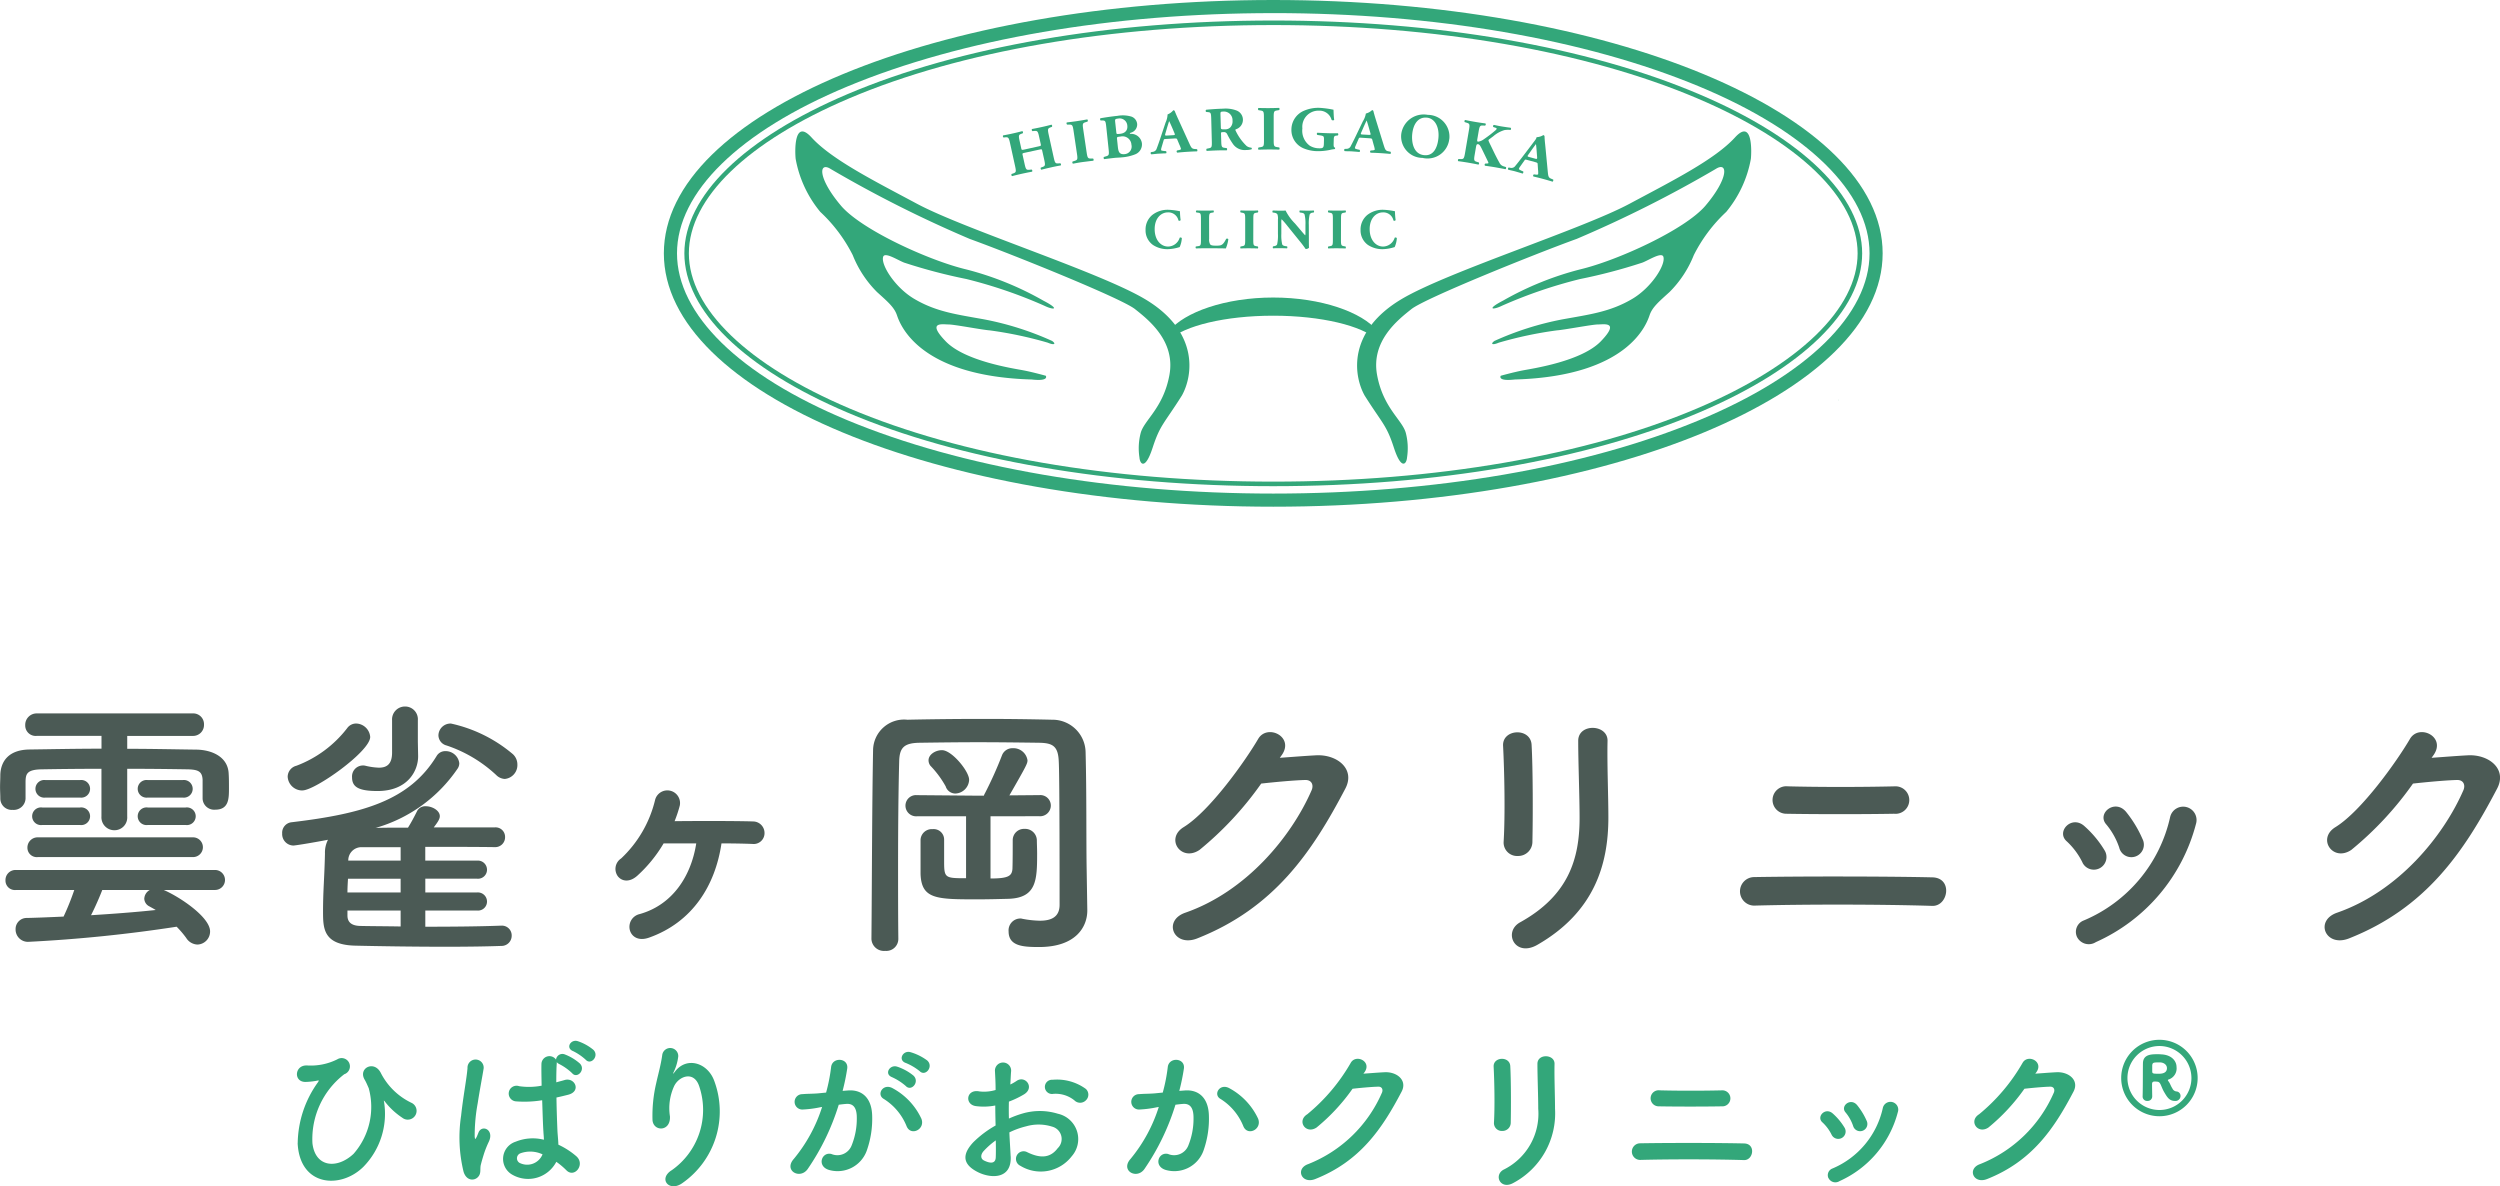 <svg xmlns="http://www.w3.org/2000/svg" xmlns:xlink="http://www.w3.org/1999/xlink" width="200" height="94.901" viewBox="0 0 200 94.901">
  <defs>
    <clipPath id="clip-path">
      <rect id="長方形_1538" data-name="長方形 1538" width="200" height="94.901" fill="none"/>
    </clipPath>
  </defs>
  <g id="グループ_11498" data-name="グループ 11498" transform="translate(-46 7)">
    <g id="グループ_11497" data-name="グループ 11497" transform="translate(46 -7)" clip-path="url(#clip-path)">
      <path id="パス_8880" data-name="パス 8880" d="M241.308,52.469c.014.028.023.032,0,.055-.014-.028-.023-.032,0-.055" transform="translate(-94.249 -20.494)" fill="#33a77a"/>
      <path id="パス_8881" data-name="パス 8881" d="M135.9,1.048c12.867,0,24.961,2.082,34.055,5.862,8.674,3.606,13.649,8.474,13.649,13.357s-4.975,9.75-13.649,13.356c-9.095,3.781-21.188,5.863-34.055,5.863S110.94,37.4,101.846,33.624C93.172,30.018,88.2,25.149,88.2,20.268s4.976-9.75,13.649-13.357c9.094-3.78,21.188-5.862,34.055-5.862M135.9,0C109.018,0,87.148,9.092,87.148,20.268s21.87,20.268,48.752,20.268,48.752-9.092,48.752-20.268S162.782,0,135.9,0" transform="translate(-34.04)" fill="#33a77a"/>
      <path id="パス_8882" data-name="パス 8882" d="M136.952,3.056c12.972,0,25.013,2.08,33.905,5.857C179.018,12.379,183.7,16.9,183.7,21.319s-4.681,8.939-12.842,12.406c-8.892,3.776-20.934,5.856-33.905,5.856s-25.012-2.08-33.905-5.856C94.885,30.258,90.2,25.737,90.2,21.319s4.681-8.94,12.842-12.406c8.893-3.777,20.934-5.857,33.905-5.857m0-.364c-13.019,0-25.111,2.09-34.048,5.886C94.6,12.1,89.84,16.748,89.84,21.319S94.6,30.534,102.9,34.06c8.937,3.8,21.029,5.886,34.048,5.886S162.063,37.856,171,34.06c8.3-3.526,13.064-8.17,13.064-12.741S179.3,12.1,171,8.578c-8.936-3.8-21.028-5.886-34.047-5.886" transform="translate(-35.091 -1.051)" fill="#33a77a"/>
      <path id="パス_8883" data-name="パス 8883" d="M132.987,42.572c.6-1.852.9-1.9,2.346-4.19.9-1.614,1.376-5.147-2.974-7.724-3.673-2.176-14.4-5.572-18.211-7.611-3.44-1.842-6.827-3.539-8.449-5.315-1.434-1.569-1.321,1.218-1.265,1.721a9.2,9.2,0,0,0,1.972,4.241A12.258,12.258,0,0,1,109,27.151a8.711,8.711,0,0,0,1.942,2.953c.875.792,1.375,1.217,1.591,1.843s1.6,4.89,10.788,5.154c1.434.163,1.123-.3,1.123-.3s-1.037-.289-1.792-.433-4.671-.72-6.217-2.324-.246-1.347.225-1.347,2.687.43,3.289.473a31.287,31.287,0,0,1,4.65.984c.536.23.691.1.346-.14a24.191,24.191,0,0,0-5.44-1.725c-2.213-.4-3.83-.6-5.588-1.641-1.54-.91-2.684-2.733-2.483-3.365.14-.439,1.34.381,1.758.493a43.245,43.245,0,0,0,4.892,1.285A37.827,37.827,0,0,1,124.33,31.2c.77.375,1.287.3-.075-.405a24.957,24.957,0,0,0-6.17-2.5c-2.953-.7-8.39-3.169-10.026-5.1-1.882-2.223-1.8-3.572-.8-2.922a97.136,97.136,0,0,0,11.109,5.585c3.362,1.217,12.123,4.744,13.218,5.615s3.246,2.559,2.748,5.272c-.491,2.675-2.065,3.627-2.31,4.683a4.851,4.851,0,0,0-.088,1.907c.043.559.469,1.025,1.048-.759" transform="translate(-40.781 -6.741)" fill="#33a77a"/>
      <path id="パス_8884" data-name="パス 8884" d="M181.1,42.572c-.6-1.852-.9-1.9-2.346-4.19-.9-1.614-1.376-5.147,2.974-7.724,3.673-2.176,14.4-5.572,18.211-7.611,3.44-1.842,6.827-3.539,8.449-5.315,1.434-1.569,1.321,1.218,1.265,1.721a9.2,9.2,0,0,1-1.972,4.241,12.258,12.258,0,0,0-2.593,3.457,8.711,8.711,0,0,1-1.942,2.953c-.875.792-1.375,1.217-1.591,1.843s-1.6,4.89-10.788,5.154c-1.434.163-1.123-.3-1.123-.3s1.037-.289,1.792-.433,4.671-.72,6.217-2.324.246-1.347-.225-1.347-2.687.43-3.289.473a31.287,31.287,0,0,0-4.65.984c-.536.23-.691.1-.346-.14a24.19,24.19,0,0,1,5.44-1.725c2.213-.4,3.83-.6,5.588-1.641,1.54-.91,2.684-2.733,2.483-3.365-.14-.439-1.34.381-1.758.493A43.242,43.242,0,0,1,196,29.062a37.827,37.827,0,0,0-6.245,2.133c-.77.375-1.287.3.075-.405a24.957,24.957,0,0,1,6.17-2.5c2.953-.7,8.39-3.169,10.026-5.1,1.882-2.223,1.8-3.572.8-2.922a97.136,97.136,0,0,1-11.109,5.585c-3.362,1.217-12.123,4.744-13.218,5.615s-3.246,2.559-2.748,5.272c.491,2.675,2.065,3.627,2.31,4.683a4.851,4.851,0,0,1,.088,1.907c-.043.559-.469,1.025-1.048-.759" transform="translate(-69.584 -6.741)" fill="#33a77a"/>
      <path id="パス_8885" data-name="パス 8885" d="M153.495,42.445c1.2-1.124,4.466-1.933,8.318-1.933s7.121.809,8.323,1.933V41.72c-1.2-1.479-4.468-2.662-8.323-2.662s-7.115,1.183-8.318,2.662Z" transform="translate(-59.955 -15.256)" fill="#33a77a"/>
      <path id="パス_8886" data-name="パス 8886" d="M133.424,18.607c-.219.048-.223.054-.193.191l.156.705c.1.455.143.492.389.469l.176-.018a.134.134,0,0,1,.038.171c-.306.058-.574.112-.814.165-.255.057-.521.121-.791.191a.134.134,0,0,1-.038-.171l.125-.043c.239-.083.255-.138.154-.594l-.4-1.821c-.1-.455-.138-.5-.39-.474l-.131.014a.132.132,0,0,1-.038-.169c.263-.048.542-.1.8-.161.241-.053.506-.118.739-.181a.134.134,0,0,1,.038.171l-.108.04c-.223.08-.244.137-.143.592l.126.568c.032.142.038.145.257.1l1.11-.246c.224-.05.223-.055.191-.2l-.126-.568c-.1-.455-.137-.489-.389-.469l-.148.013a.131.131,0,0,1-.038-.169c.295-.055.558-.108.814-.165s.506-.118.749-.183a.134.134,0,0,1,.038.171l-.1.038c-.238.089-.26.14-.159.6l.4,1.821c.1.455.141.483.395.467l.132-.009a.134.134,0,0,1,.038.171c-.269.049-.531.1-.776.157q-.4.089-.781.188a.133.133,0,0,1-.038-.171l.114-.041c.239-.083.254-.138.154-.594l-.157-.705c-.03-.137-.031-.142-.255-.093Z" transform="translate(-51.42 -6.391)" fill="#33a77a"/>
      <path id="パス_8887" data-name="パス 8887" d="M141.617,18.309c.069.466.107.5.361.5l.155,0a.134.134,0,0,1,.021.174c-.294.033-.559.068-.813.1s-.528.083-.819.137a.134.134,0,0,1-.026-.174l.147-.047c.243-.077.27-.116.2-.582l-.271-1.825c-.069-.466-.107-.5-.361-.5l-.155,0a.132.132,0,0,1-.026-.172c.293-.034.564-.068.823-.107s.523-.082.814-.137a.134.134,0,0,1,.026.174l-.147.048c-.243.076-.271.116-.2.582Z" transform="translate(-54.687 -6.125)" fill="#33a77a"/>
      <path id="パス_8888" data-name="パス 8888" d="M144.915,16.114c-.053-.5-.069-.552-.3-.558l-.149,0c-.052-.02-.079-.168,0-.182.41-.069.8-.131,1.347-.189a2.387,2.387,0,0,1,1.127.067.691.691,0,0,1,.442.593.677.677,0,0,1-.488.683c-.053.016-.105.041-.1.066s.03.027.08.032a.871.871,0,0,1,.886.743.85.85,0,0,1-.547.9,3.683,3.683,0,0,1-1.068.239c-.2.021-.4.023-.562.04-.266.029-.531.062-.84.1-.046-.026-.06-.155-.018-.175l.154-.046c.24-.071.268-.11.221-.558Zm.8.4c.014.129.021.139.3.109.467-.05.612-.342.58-.642a.615.615,0,0,0-.737-.577c-.255.027-.257.068-.233.287Zm.122,1.152c.041.389.121.627.545.583a.608.608,0,0,0,.541-.753.71.71,0,0,0-.871-.654c-.3.032-.3.037-.277.236Z" transform="translate(-56.409 -5.918)" fill="#33a77a"/>
      <path id="パス_8889" data-name="パス 8889" d="M152.263,16.773c-.13.009-.147.015-.173.112l-.175.594a.544.544,0,0,0-.026.182c0,.03.075.055.229.071l.165.015c.035.033.054.147,0,.176-.191,0-.388.015-.617.025-.186.012-.31.035-.561.052-.062-.026-.063-.132-.027-.174l.146-.024a.373.373,0,0,0,.316-.272c.079-.206.167-.453.291-.822l.416-1.252a1.68,1.68,0,0,0,.16-.648,1.1,1.1,0,0,0,.455-.331c.071,0,.1.018.132.092.054.142.131.323.29.669l.87,1.912c.135.293.191.4.394.421l.209.016c.035.023.054.142.007.176-.263.007-.558.021-.841.04s-.485.037-.735.063a.108.108,0,0,1-.023-.174l.173-.037c.124-.028.143-.064.141-.094a1.911,1.911,0,0,0-.126-.333l-.176-.42c-.032-.079-.077-.085-.268-.073Zm.6-.305c.126-.009.152-.025.1-.152l-.168-.4c-.091-.21-.207-.474-.263-.575-.036.118-.127.395-.194.63l-.112.384c-.04.138-.012.151.124.143Z" transform="translate(-59.001 -5.654)" fill="#33a77a"/>
      <path id="パス_8890" data-name="パス 8890" d="M158.722,15.121c-.015-.5-.027-.556-.257-.58l-.148-.016a.108.108,0,0,1,.006-.176c.409-.037.834-.07,1.352-.085a2.469,2.469,0,0,1,1.075.149.795.795,0,0,1-.054,1.5c-.054.027-.053.057-.024.111a4.085,4.085,0,0,0,.882,1.229.7.7,0,0,0,.37.13.091.091,0,0,1,.026.13,1.421,1.421,0,0,1-.43.058,1.14,1.14,0,0,1-1.074-.5,6.144,6.144,0,0,1-.449-.765.279.279,0,0,0-.294-.167c-.191.005-.2.016-.2.116l.018.617c.014.461.047.5.294.528l.148.021a.149.149,0,0,1,0,.176c-.289,0-.541,0-.8.009s-.513.02-.8.038a.134.134,0,0,1-.005-.176l.147-.029c.244-.048.276-.083.263-.545Zm.767.615c0,.176.022.19.344.181a.554.554,0,0,0,.411-.153.7.7,0,0,0,.18-.547.687.687,0,0,0-.737-.721c-.224.007-.234.022-.227.263Z" transform="translate(-61.822 -5.571)" fill="#33a77a"/>
      <path id="パス_8891" data-name="パス 8891" d="M166.4,16.759c0,.471.034.506.286.545l.153.024a.134.134,0,0,1,0,.176c-.295-.009-.563-.013-.82-.012s-.536.007-.831.018a.133.133,0,0,1,0-.176l.152-.026c.252-.041.284-.076.283-.548l-.005-1.845c0-.471-.034-.506-.286-.545l-.153-.024a.134.134,0,0,1,0-.176c.3.009.569.013.831.012s.531-.007.826-.018a.134.134,0,0,1,0,.176l-.153.026c-.252.041-.284.076-.283.547Z" transform="translate(-64.505 -5.533)" fill="#33a77a"/>
      <path id="パス_8892" data-name="パス 8892" d="M172.91,17c-.006.211,0,.311.107.334.021.021.013.106-.02.12a2.567,2.567,0,0,0-.385.065,4.551,4.551,0,0,1-.97.1,2.929,2.929,0,0,1-1.072-.2,1.584,1.584,0,0,1-1.039-1.542,1.64,1.64,0,0,1,1-1.489,2.873,2.873,0,0,1,1.286-.233,7.633,7.633,0,0,1,1.079.148c.013.151.009.5.057.809-.023.054-.172.056-.208,0a1.007,1.007,0,0,0-1.01-.733,1.291,1.291,0,0,0-1.327,1.421,1.486,1.486,0,0,0,.589,1.38,1.434,1.434,0,0,0,.743.21c.313.008.38-.046.388-.372l.008-.316c.005-.271-.026-.3-.288-.344l-.239-.036a.109.109,0,0,1,0-.177c.389.02.656.032.923.039s.531.009.716,0a.133.133,0,0,1,0,.176l-.126.017c-.165.021-.2.07-.205.341Z" transform="translate(-66.218 -5.526)" fill="#33a77a"/>
      <path id="パス_8893" data-name="パス 8893" d="M177.8,16.664c-.131-.008-.147,0-.186.089l-.247.568a.538.538,0,0,0-.049.178c0,.03.068.065.218.1l.162.035c.03.037.034.152-.022.174-.19-.022-.386-.034-.615-.052-.185-.012-.311,0-.562-.02-.058-.034-.046-.138-.005-.176l.148-.006a.372.372,0,0,0,.348-.23c.1-.194.223-.428.392-.78l.57-1.191a1.685,1.685,0,0,0,.241-.623,1.1,1.1,0,0,0,.493-.271c.071,0,.1.031.119.108.035.147.089.337.2.7l.621,2.008c.1.308.138.426.338.468l.205.043c.031.027.035.148-.016.175-.261-.026-.555-.049-.839-.066s-.486-.024-.737-.03a.108.108,0,0,1,0-.176l.176-.014c.127-.013.151-.046.153-.076a2.055,2.055,0,0,0-.083-.347l-.121-.44c-.022-.082-.065-.094-.256-.106Zm.638-.227c.126.008.153-.005.118-.138l-.117-.414c-.063-.22-.145-.5-.188-.6-.05.113-.176.376-.272.6l-.159.367c-.058.132-.031.149.105.157Z" transform="translate(-68.924 -5.647)" fill="#33a77a"/>
      <path id="パス_8894" data-name="パス 8894" d="M187.784,16.979a1.748,1.748,0,0,1-2.145,1.532,1.719,1.719,0,0,1-1.7-1.9,1.81,1.81,0,0,1,2.124-1.544,1.74,1.74,0,0,1,1.725,1.913m-1.793-1.688c-.668-.071-1.087.464-1.176,1.3-.065.609.066,1.611.951,1.7.712.076,1.056-.533,1.141-1.341.091-.853-.243-1.589-.917-1.661" transform="translate(-71.84 -5.879)" fill="#33a77a"/>
      <path id="パス_8895" data-name="パス 8895" d="M192.942,17.29c-.028.163,0,.188.066.2a1.012,1.012,0,0,0,.48-.213,10.112,10.112,0,0,0,.912-.7.309.309,0,0,0,.092-.117c0-.02-.012-.058-.081-.08l-.183-.062a.1.1,0,0,1,.051-.168c.274.057.472.1.666.129s.438.069.655.094c.061.03.047.145,0,.177a1.96,1.96,0,0,0-.479.01,2.4,2.4,0,0,0-.906.5l-.291.215c-.063.045-.086.082-.09.1s.018.09.141.339c.207.417.444.946.734,1.453a.537.537,0,0,0,.36.3l.168.054c.025.05.007.154-.046.171-.268-.056-.526-.1-.773-.147-.275-.046-.546-.088-.85-.129-.066-.032-.045-.155.019-.175l.14-.007c.063,0,.1-.014.1-.034a.184.184,0,0,0-.026-.106l-.238-.494-.218-.449c-.147-.305-.219-.439-.338-.459s-.141.047-.186.314l-.088.519c-.079.46-.054.51.183.581l.148.045a.134.134,0,0,1-.03.173c-.284-.059-.553-.109-.812-.154-.242-.041-.523-.084-.811-.122a.133.133,0,0,1,.03-.173l.154.005c.247.012.288-.027.366-.487l.313-1.839c.079-.46.054-.51-.184-.581l-.147-.046a.106.106,0,0,1,.029-.171q.4.083.806.152c.259.044.529.085.816.122a.123.123,0,0,1-.029.174l-.154-.006c-.247-.012-.287.027-.366.487Z" transform="translate(-74.757 -6.155)" fill="#33a77a"/>
      <path id="パス_8896" data-name="パス 8896" d="M199.478,19.718c-.127-.034-.144-.034-.2.049l-.358.506a.544.544,0,0,0-.084.165c-.008.028.052.076.194.141l.152.066c.023.043,0,.158-.057.168-.182-.06-.372-.111-.592-.176-.179-.049-.3-.067-.548-.132-.05-.045-.017-.145.03-.175l.146.025a.373.373,0,0,0,.387-.155c.142-.169.3-.374.542-.684l.8-1.052c.2-.272.339-.417.361-.562a1.1,1.1,0,0,0,.537-.166c.068.018.094.051.1.129,0,.152.02.348.059.728l.2,2.091c.033.319.05.444.238.526l.193.083c.025.033,0,.152-.051.168-.25-.077-.534-.159-.809-.233s-.471-.122-.716-.178a.107.107,0,0,1,.035-.172l.175.021c.127.013.157-.016.165-.044a1.966,1.966,0,0,0-.012-.357l-.03-.455c-.005-.085-.045-.105-.23-.155Zm.671-.094c.121.033.152.026.144-.112l-.032-.43c-.017-.228-.042-.515-.062-.63-.073.1-.249.334-.388.534l-.23.327c-.083.118-.06.14.071.176Z" transform="translate(-77.323 -6.928)" fill="#33a77a"/>
      <path id="パス_8897" data-name="パス 8897" d="M153.136,27.655a6.1,6.1,0,0,0,.055.711.125.125,0,0,1-.173.032.827.827,0,0,0-.856-.651c-.506,0-1.048.433-1.048,1.339s.524,1.394,1.071,1.394a.987.987,0,0,0,.929-.706.13.13,0,0,1,.173.032,2.042,2.042,0,0,1-.173.715,3.4,3.4,0,0,1-.925.168,2.081,2.081,0,0,1-1.225-.346,1.428,1.428,0,0,1-.579-1.193,1.5,1.5,0,0,1,.551-1.207,1.993,1.993,0,0,1,1.261-.405,5.567,5.567,0,0,1,.938.118" transform="translate(-58.74 -10.756)" fill="#33a77a"/>
      <path id="パス_8898" data-name="パス 8898" d="M158.038,29.9a.756.756,0,0,0,.077.433c.059.077.141.114.474.114.414,0,.542-.013.811-.542a.121.121,0,0,1,.173.027,2.808,2.808,0,0,1-.2.738c-.241-.009-.679-.013-1.052-.013h-.61c-.21,0-.438,0-.72.013a.124.124,0,0,1-.014-.159l.173-.023c.2-.027.233-.063.233-.488V28.3c0-.424-.028-.465-.233-.492l-.132-.018a.1.1,0,0,1,.009-.16c.237.009.464.014.684.014s.446,0,.674-.014a.132.132,0,0,1,0,.16l-.119.018c-.2.032-.232.068-.232.492Z" transform="translate(-61.307 -10.794)" fill="#33a77a"/>
      <path id="パス_8899" data-name="パス 8899" d="M163.857,29.988c0,.428.027.46.237.5l.127.023a.129.129,0,0,1,0,.159c-.246-.009-.469-.013-.683-.013s-.447,0-.693.013a.129.129,0,0,1,0-.159l.128-.023c.209-.037.237-.068.237-.5V28.312c0-.428-.028-.46-.237-.5l-.128-.023a.13.13,0,0,1,0-.16c.246.009.474.014.693.014s.441,0,.687-.014a.13.13,0,0,1,0,.16l-.127.023c-.21.036-.237.068-.237.5Z" transform="translate(-63.595 -10.793)" fill="#33a77a"/>
      <path id="パス_8900" data-name="パス 8900" d="M169.96,29.88c0,.3,0,.583.009.734a.362.362,0,0,1-.269.1s-.155-.233-.369-.5l-1.052-1.3a6.617,6.617,0,0,0-.5-.583.813.813,0,0,0-.023.291v.884a3.19,3.19,0,0,0,.068.833c.041.1.146.128.264.146l.127.018a.142.142,0,0,1,0,.159c-.246-.009-.428-.013-.61-.013s-.337,0-.51.013a.144.144,0,0,1,0-.159l.077-.014c.122-.023.214-.055.25-.151a3.25,3.25,0,0,0,.063-.833V28.354a1.04,1.04,0,0,0-.032-.387c-.037-.077-.1-.132-.26-.155l-.127-.018c-.032-.037-.027-.146.018-.16.215.009.442.014.629.014.155,0,.287,0,.383-.014a3.971,3.971,0,0,0,.752,1.038l.383.451c.2.237.332.4.437.5a.654.654,0,0,0,.018-.205v-.628a3.161,3.161,0,0,0-.069-.834c-.041-.1-.141-.128-.264-.146l-.122-.018a.143.143,0,0,1,0-.16c.246.009.423.014.61.014.169,0,.333,0,.51-.014a.145.145,0,0,1,0,.16l-.082.013a.279.279,0,0,0-.246.151,3.2,3.2,0,0,0-.068.834Z" transform="translate(-65.25 -10.794)" fill="#33a77a"/>
      <path id="パス_8901" data-name="パス 8901" d="M175.367,29.988c0,.428.027.46.237.5l.127.023a.129.129,0,0,1,0,.159c-.246-.009-.469-.013-.683-.013s-.447,0-.693.013a.129.129,0,0,1,0-.159l.128-.023c.209-.037.237-.068.237-.5V28.312c0-.428-.028-.46-.237-.5l-.128-.023a.13.13,0,0,1,0-.16c.246.009.473.014.693.014s.441,0,.687-.014a.13.13,0,0,1,0,.16l-.127.023c-.21.036-.237.068-.237.5Z" transform="translate(-68.09 -10.793)" fill="#33a77a"/>
      <path id="パス_8902" data-name="パス 8902" d="M181.36,27.655a6.1,6.1,0,0,0,.055.711.125.125,0,0,1-.173.032.827.827,0,0,0-.856-.651c-.506,0-1.048.433-1.048,1.339s.524,1.394,1.071,1.394a.987.987,0,0,0,.929-.706.13.13,0,0,1,.173.032,2.042,2.042,0,0,1-.173.715,3.4,3.4,0,0,1-.925.168,2.081,2.081,0,0,1-1.225-.346,1.428,1.428,0,0,1-.579-1.193,1.5,1.5,0,0,1,.552-1.207,1.993,1.993,0,0,1,1.261-.405,5.566,5.566,0,0,1,.938.118" transform="translate(-69.764 -10.756)" fill="#33a77a"/>
      <path id="パス_8903" data-name="パス 8903" d="M16.21,99.006c-.022-.7-.329-.856-1.185-.878-1.316-.022-3.049-.044-4.848-.044V101.9A1.02,1.02,0,0,1,9.147,103a1.032,1.032,0,0,1-1.031-1.1V98.084c-1.821,0-3.554.022-4.8.044-1.185.022-1.25.395-1.272.943v1.4a.948.948,0,0,1-1.031.9.913.913,0,0,1-.987-.921c0-.285-.022-.592-.022-.9,0-.329.022-.658.022-1.009.044-1.053.658-1.974,2.325-2,1.755-.023,3.751-.066,5.769-.066V95.452H2.939a.836.836,0,0,1-.921-.856.915.915,0,0,1,.921-.942H15.42a.862.862,0,0,1,.9.9.874.874,0,0,1-.9.9H10.178v1.031c1.931,0,3.839.044,5.55.066,1.185.022,2.523.548,2.567,1.952.022.307.022.724.022,1.119,0,.834,0,1.733-1.1,1.733a.926.926,0,0,1-1.009-.877v-1.47ZM13.1,107.78c1.36.592,3.707,2.194,3.707,3.313a1.045,1.045,0,0,1-1.009,1.052,1.105,1.105,0,0,1-.9-.527,7.548,7.548,0,0,0-.768-.9A115.961,115.961,0,0,1,2.3,111.926a.985.985,0,0,1-1.053-.987.885.885,0,0,1,.921-.921c.943-.022,1.931-.066,2.918-.11a20.461,20.461,0,0,0,.856-2.127H1.272a.755.755,0,0,1-.834-.768.806.806,0,0,1,.834-.834H17.2a.8.8,0,0,1,0,1.6ZM3.027,105.148a.751.751,0,0,1-.834-.746.818.818,0,0,1,.834-.834H15.442a.79.79,0,0,1,0,1.58Zm.351-2.567a.707.707,0,1,1,0-1.4H6.4a.707.707,0,1,1,0,1.4Zm.263-2.194a.707.707,0,1,1,0-1.4H6.4a.707.707,0,1,1,0,1.4Zm4.541,7.393c-.176.461-.548,1.338-.9,2.018,1.777-.11,3.531-.241,5.177-.417-.176-.11-.351-.2-.5-.285a.718.718,0,0,1-.417-.614.834.834,0,0,1,.439-.7Zm3.641-7.393a.707.707,0,1,1,0-1.4h2.786a.707.707,0,1,1,0,1.4Zm0,2.194a.707.707,0,1,1,0-1.4h3.028a.707.707,0,1,1,0,1.4Z" transform="translate(0 -36.581)" fill="#4b5a55"/>
      <path id="パス_8904" data-name="パス 8904" d="M48.494,109.073v1.294c2.172,0,4.41-.022,6.054-.087h.044a.782.782,0,0,1,.812.811.813.813,0,0,1-.834.812c-1.185.044-2.764.066-4.409.066-2.61,0-5.418-.044-7.282-.088-2.567-.066-2.567-1.4-2.567-2.764,0-1.645.11-2.611.154-4.606a2.257,2.257,0,0,1,.241-1.1c-1.623.307-2.654.461-2.764.461a.916.916,0,0,1-.9-.965.844.844,0,0,1,.768-.9c5.7-.681,9.41-1.733,11.582-5.287a.793.793,0,0,1,.7-.4,1.1,1.1,0,0,1,1.119.965.773.773,0,0,1-.154.461,11.878,11.878,0,0,1-6.537,4.716c.79-.022,1.689-.022,2.589-.022.219-.351.439-.745.745-1.36a.737.737,0,0,1,.68-.351c.527,0,1.119.351,1.119.79,0,.219-.132.438-.483.9h4.892a.76.76,0,0,1,.812.768.789.789,0,0,1-.834.812h-.022c-1.535-.022-3.553-.022-5.528-.022v1.1H52.64a.733.733,0,0,1,.79.723.722.722,0,0,1-.79.725H48.494v1.1H52.64a.733.733,0,0,1,.79.724.721.721,0,0,1-.79.723Zm-9.827-9.607a1.165,1.165,0,0,1-1.184-1.1.92.92,0,0,1,.7-.877,9.236,9.236,0,0,0,4.059-3.006.883.883,0,0,1,.724-.373,1.163,1.163,0,0,1,1.119,1.074c0,1.163-4.41,4.278-5.419,4.278m7.853,7.064H42.309c-.022.372-.044.723-.044,1.1H46.52Zm0,2.544H42.265v.4c0,.461.241.812,1.009.834.878.021,2.018.021,3.247.043Zm0-5.067H43.362a1.053,1.053,0,0,0-1.031,1.075h4.19Zm1.4-7.3v.043c0,1.119-.811,2.764-3.246,2.764-1.535,0-2.04-.329-2.04-1.1a.877.877,0,0,1,.855-.943.727.727,0,0,1,.219.023,5.306,5.306,0,0,0,1.075.153c.636,0,1.053-.285,1.053-1.207V93.85a1.032,1.032,0,0,1,1.031-1.1,1.02,1.02,0,0,1,1.031,1.1v1.733Zm6.23,1.513a10.881,10.881,0,0,0-3.948-2.347.857.857,0,0,1-.658-.812.966.966,0,0,1,1.009-.943,11.436,11.436,0,0,1,4.957,2.457,1.126,1.126,0,0,1,.351.833,1.112,1.112,0,0,1-1.009,1.141,1.038,1.038,0,0,1-.7-.329" transform="translate(-14.469 -36.229)" fill="#4b5a55"/>
      <path id="パス_8905" data-name="パス 8905" d="M83.463,115.542c-.812.286-1.36-.065-1.513-.592a1.046,1.046,0,0,1,.767-1.294c2.611-.724,4.124-3,4.541-5.66h-2.61a11.034,11.034,0,0,1-2.106,2.588c-.614.549-1.228.461-1.557.044a1,1,0,0,1,.263-1.425,9.441,9.441,0,0,0,2.72-4.694,1.014,1.014,0,0,1,1.974.46,10.3,10.3,0,0,1-.416,1.251c1.908-.022,4.958-.022,6.273.022a.924.924,0,0,1,.921.921.866.866,0,0,1-.965.878c-.548-.022-1.469-.044-2.478-.044-.5,3.378-2.325,6.317-5.813,7.546" transform="translate(-31.558 -40.526)" fill="#4b5a55"/>
      <path id="パス_8906" data-name="パス 8906" d="M131.671,109.662v.044c0,1.294-.9,2.918-3.861,2.918-1.272,0-2.435-.066-2.435-1.25a.95.95,0,0,1,.9-1.032.592.592,0,0,1,.2.023,8.073,8.073,0,0,0,1.4.154c.9,0,1.579-.285,1.579-1.272,0-9.564-.044-11.1-.066-11.45-.044-1.251-.483-1.492-1.558-1.514-1.6-.021-3.246-.043-4.87-.043s-3.224.022-4.716.043c-1.25.022-1.6.4-1.623,1.514-.066,2.588-.088,5.461-.088,8.445,0,1.887,0,3.795.021,5.725v.022a.961.961,0,0,1-1.052.943,1,1,0,0,1-1.1-.943v-.022c.044-4.914.044-10.244.132-15.136a2.482,2.482,0,0,1,2.742-2.391c1.931-.043,4.015-.066,6.12-.066,1.843,0,3.686.023,5.462.066a2.646,2.646,0,0,1,2.676,2.567c.088,3.333.044,7.085.088,9.564Zm-7.743-7.5v4.979c1.426,0,1.711-.2,1.755-.768.022-.549.022-1.8.022-2.3a.9.9,0,0,1,.943-.9.934.934,0,0,1,.987.9c0,.263.022.658.022,1.074,0,2.105-.044,3.531-2.259,3.619-.834.022-1.711.044-2.567.044-3.246,0-4.431-.022-4.5-2.04v-2.742a.9.9,0,0,1,.965-.834.836.836,0,0,1,.921.812v1.623c0,1.469,0,1.491,1.755,1.491v-4.957h-3.905a.855.855,0,0,1-.943-.856.843.843,0,0,1,.921-.833h.022l4.892.043h.439a.786.786,0,0,1,.088-.2,30.842,30.842,0,0,0,1.36-3.028.886.886,0,0,1,.856-.57,1.137,1.137,0,0,1,1.185.965c0,.264-.088.439-1.448,2.808l2.391-.021h.023a.836.836,0,0,1,.9.833.859.859,0,0,1-.921.856Zm-3.575-2.369a7.886,7.886,0,0,0-1.229-1.667.715.715,0,0,1-.154-.439c0-.461.548-.811,1.075-.811.79,0,2.172,1.689,2.172,2.369a1.144,1.144,0,0,1-1.1,1.1.815.815,0,0,1-.768-.548" transform="translate(-44.687 -36.862)" fill="#4b5a55"/>
      <path id="パス_8907" data-name="パス 8907" d="M162.522,98.167c.943-.066,2.018-.154,2.9-.2,1.689-.088,3.159,1.1,2.347,2.654-2.677,5.111-5.7,9.565-11.868,12-1.865.723-2.764-1.426-.943-2.062,4.87-1.689,8.49-6.076,10.112-9.805.176-.417,0-.834-.526-.812-.921.022-2.523.176-3.51.286a26.606,26.606,0,0,1-4.936,5.308c-1.47.987-2.764-.9-1.272-1.821,2.106-1.294,4.957-5.33,5.967-7.063.724-1.229,2.917-.175,1.887,1.294Z" transform="translate(-60.137 -37.542)" fill="#4b5a55"/>
      <path id="パス_8908" data-name="パス 8908" d="M198.5,105.8a1.075,1.075,0,0,1-1.14-1.118c.132-2.172.065-5.616-.044-7.7-.066-1.36,2.193-1.47,2.281-.088.11,1.974.11,5.725.066,7.766a1.134,1.134,0,0,1-1.163,1.14m.176,5.309c3.883-2.149,4.761-5.089,4.761-8.357,0-1.711-.11-4.431-.11-6.164,0-1.425,2.369-1.338,2.347,0-.043,1.864.066,4.322.066,6.142,0,3.773-1.141,7.568-5.681,10.178-1.8,1.031-2.764-1.031-1.382-1.8" transform="translate(-77.07 -37.322)" fill="#4b5a55"/>
      <path id="パス_8909" data-name="パス 8909" d="M229.579,112.769a1.141,1.141,0,0,1,0-2.282c3.641-.066,10.551-.066,14.258.022,1.645.044,1.272,2.325-.021,2.282-4.19-.132-10.31-.132-14.237-.022m2.545-7.349a1.1,1.1,0,1,1,.132-2.194c2.391.066,6.01.066,8.62,0a1.1,1.1,0,1,1-.109,2.194c-2.3.044-6.362.044-8.643,0" transform="translate(-89.239 -40.32)" fill="#4b5a55"/>
      <path id="パス_8910" data-name="パス 8910" d="M272.386,110.362a5.747,5.747,0,0,0-1.25-1.689c-.9-.768.373-2.149,1.4-1.229a8.306,8.306,0,0,1,1.623,1.953,1.012,1.012,0,1,1-1.777.965m-.439,5.945a.974.974,0,0,1,.548-1.316,11.741,11.741,0,0,0,6.91-8.291,1.07,1.07,0,1,1,2.062.57,14.3,14.3,0,0,1-8.007,9.454,1.052,1.052,0,0,1-1.513-.417m3.378-7.151a5.8,5.8,0,0,0-1.03-1.842c-.79-.878.68-2.084,1.579-1.01a9.381,9.381,0,0,1,1.316,2.172,1,1,0,1,1-1.865.68" transform="translate(-105.785 -41.356)" fill="#4b5a55"/>
      <path id="パス_8911" data-name="パス 8911" d="M313.722,98.167c.943-.066,2.018-.154,2.9-.2,1.689-.088,3.159,1.1,2.347,2.654-2.677,5.111-5.7,9.565-11.868,12-1.865.723-2.764-1.426-.943-2.062,4.87-1.689,8.49-6.076,10.112-9.805.176-.417,0-.834-.526-.812-.921.022-2.523.176-3.51.286a26.606,26.606,0,0,1-4.936,5.308c-1.47.987-2.764-.9-1.272-1.821,2.106-1.294,4.957-5.33,5.967-7.063.724-1.229,2.917-.175,1.887,1.294Z" transform="translate(-119.195 -37.542)" fill="#4b5a55"/>
      <path id="パス_8912" data-name="パス 8912" d="M39.043,145.7a8.512,8.512,0,0,1,1.612-4.862c.051-.077.115-.179.013-.153a5.386,5.386,0,0,1-.96.115c-1.011.051-.947-1.343.064-1.318a4.734,4.734,0,0,0,2.432-.486.663.663,0,1,1,.563,1.19A6.545,6.545,0,0,0,40.22,145.7c.218,1.932,1.958,2.1,3.288.857a5.68,5.68,0,0,0,1.215-5.259c-.077-.166-.2-.474-.332-.691-.524-.909.767-1.573,1.3-.525a5.319,5.319,0,0,0,2.483,2.405.706.706,0,1,1-.768,1.177,5.852,5.852,0,0,1-1.381-1.279c-.077-.1-.116-.128-.077,0a6.06,6.06,0,0,1-1.651,5.207c-1.817,1.8-5.093,1.587-5.259-1.893" transform="translate(-15.226 -54.247)" fill="#33a77a"/>
      <path id="パス_8913" data-name="パス 8913" d="M60.653,147.12a11.578,11.578,0,0,1-.2-4.492c.166-1.548.448-2.981.512-3.812a.648.648,0,1,1,1.292.026c-.09.575-.307,1.689-.474,2.776a14.245,14.245,0,0,0-.243,2.675c.026.23.038.269.166.013.038-.077.128-.307.154-.371.294-.614,1.267-.179.806.781a7.823,7.823,0,0,0-.4,1.01c-.1.321-.179.6-.23.806-.1.358.064.717-.256,1.023s-.908.256-1.126-.434m3.979.268a1.448,1.448,0,0,1,.192-2.687,3.635,3.635,0,0,1,2.252-.154c0-.2-.026-.4-.038-.64-.038-.524-.064-1.51-.1-2.52a8.794,8.794,0,0,1-2.1.09.626.626,0,1,1,.256-1.215,5.374,5.374,0,0,0,1.8-.039c-.013-.717-.026-1.369-.013-1.765a.639.639,0,0,1,1.164-.321.514.514,0,0,1,.717-.41,3.952,3.952,0,0,1,1.2.73c.474.5-.23,1.241-.627.767a4.319,4.319,0,0,0-1-.716.662.662,0,0,1-.23-.167v.09c-.026.358-.038.9-.038,1.523.218-.065.448-.116.653-.18.832-.256,1.382.909.282,1.177-.307.077-.614.154-.921.218.013,1,.051,2,.077,2.623.013.319.064.741.077,1.151a6.13,6.13,0,0,1,1.446.934c.729.665-.179,1.778-.819,1.1a5.9,5.9,0,0,0-.793-.665,2.541,2.541,0,0,1-3.442,1.075m2.329-1.676a2.309,2.309,0,0,0-1.766-.076.427.427,0,0,0-.077.754,1.328,1.328,0,0,0,1.856-.678Zm2.456-8.253c-.627-.243-.192-.985.384-.793a3.87,3.87,0,0,1,1.241.691c.486.486-.192,1.254-.614.793a4.283,4.283,0,0,0-1.011-.691" transform="translate(-23.565 -53.369)" fill="#33a77a"/>
      <path id="パス_8914" data-name="パス 8914" d="M87.16,147.378a5.893,5.893,0,0,0,2.226-6.73c-.422-1.28-1.637-.806-2.009-.012a4.227,4.227,0,0,0-.333,2.417c.064,1.241-1.318,1.229-1.395.307a11.374,11.374,0,0,1,.294-2.956c.141-.653.384-1.5.486-2.277a.644.644,0,0,1,1.28.115,3.835,3.835,0,0,1-.333,1.19c-.166.346-.038.18.09.013.934-1.2,2.6-.678,3.122.768a6.988,6.988,0,0,1-2.533,8.164c-1.037.767-1.971-.295-.9-1" transform="translate(-33.448 -53.742)" fill="#33a77a"/>
      <path id="パス_8915" data-name="パス 8915" d="M108.358,141.171c1.075-.089,1.894.538,1.945,1.971a7.621,7.621,0,0,1-.435,2.853,2.481,2.481,0,0,1-3.007,1.536c-1.011-.295-.6-1.472.179-1.28a1.223,1.223,0,0,0,1.625-.691,5.711,5.711,0,0,0,.41-2.213c0-.781-.269-1.152-.857-1.1-.191.013-.383.038-.588.064a18.848,18.848,0,0,1-2.483,5.143c-.614.87-1.945.129-1.113-.806a12.358,12.358,0,0,0,2.265-4.159l-.154.026a8.673,8.673,0,0,1-1.382.179.615.615,0,1,1-.038-1.228c.4-.038.793-.025,1.254-.064l.64-.063a13.661,13.661,0,0,0,.4-2.035c.09-.831,1.394-.755,1.292.1a16.959,16.959,0,0,1-.371,1.8Zm4.709,2.879a4.593,4.593,0,0,0-1.829-2.2c-.627-.346-.064-1.306.729-.845a5.305,5.305,0,0,1,2.278,2.432c.32.844-.832,1.407-1.177.614m-1.165-3.941c-.665-.243-.2-1.037.4-.845a4.113,4.113,0,0,1,1.305.717c.525.5-.166,1.306-.614.832a4.422,4.422,0,0,0-1.088-.7m1.1-1.139c-.665-.218-.256-1.037.358-.87a4.242,4.242,0,0,1,1.343.665c.538.486-.14,1.318-.6.857a4.466,4.466,0,0,0-1.1-.652" transform="translate(-40.531 -53.933)" fill="#33a77a"/>
      <path id="パス_8916" data-name="パス 8916" d="M130.357,146.978c.1,1.83-1.535,1.8-2.584,1.293-1.522-.742-1.1-1.651-.422-2.393a8.263,8.263,0,0,1,1.8-1.357c-.013-.536-.026-1.087-.026-1.6a4.8,4.8,0,0,1-1.536.051c-.946-.115-.793-1.394.269-1.177a3.217,3.217,0,0,0,1.293-.115c0-.6-.026-1.011-.051-1.5a.648.648,0,1,1,1.293-.013c-.026.282-.039.691-.064,1.074a3.777,3.777,0,0,0,.512-.294c.69-.461,1.471.55.575,1.088a7.414,7.414,0,0,1-1.2.575c-.013.4-.013.87,0,1.357a7.867,7.867,0,0,1,1.074-.4,4.9,4.9,0,0,1,2.84.012,2.077,2.077,0,0,1,1.114,3.4,3.125,3.125,0,0,1-4.108.768.61.61,0,1,1,.55-1.088c1,.487,1.817.5,2.432-.32a1.021,1.021,0,0,0-.448-1.728,3.581,3.581,0,0,0-2.073-.025,6.515,6.515,0,0,0-1.344.486c.026.678.077,1.344.1,1.894m-2.149-.41c-.269.294-.269.627.026.768.55.269.921.23.934-.269.013-.346.013-.819,0-1.343a6.247,6.247,0,0,0-.96.844m7.255-4.043a2.392,2.392,0,0,0-1.689-.524.569.569,0,1,1-.064-1.126,3.922,3.922,0,0,1,2.661.729.622.622,0,0,1,.013.909.645.645,0,0,1-.921.013" transform="translate(-49.503 -54.481)" fill="#33a77a"/>
      <path id="パス_8917" data-name="パス 8917" d="M152.564,141.582c1.075-.089,1.894.537,1.945,1.971a7.619,7.619,0,0,1-.436,2.853,2.48,2.48,0,0,1-3.007,1.536c-1.01-.294-.6-1.472.179-1.28a1.223,1.223,0,0,0,1.625-.691,5.711,5.711,0,0,0,.41-2.213c0-.781-.269-1.152-.857-1.1-.192.013-.384.038-.589.065a18.853,18.853,0,0,1-2.482,5.143c-.614.87-1.945.129-1.113-.806A12.342,12.342,0,0,0,150.5,142.9l-.154.026a8.67,8.67,0,0,1-1.382.179.615.615,0,1,1-.038-1.228c.4-.038.792-.025,1.253-.064l.64-.063a13.664,13.664,0,0,0,.4-2.035c.09-.831,1.395-.755,1.293.1a16.826,16.826,0,0,1-.371,1.8Zm4.709,2.879a4.591,4.591,0,0,0-1.83-2.2c-.626-.346-.063-1.306.729-.845a5.31,5.31,0,0,1,2.279,2.432c.319.844-.832,1.407-1.177.614" transform="translate(-57.798 -54.344)" fill="#33a77a"/>
      <path id="パス_8918" data-name="パス 8918" d="M175.782,140.18c.55-.038,1.177-.089,1.689-.115.986-.051,1.843.639,1.37,1.548-1.561,2.981-3.327,5.578-6.922,7-1.088.422-1.612-.831-.55-1.2a10.743,10.743,0,0,0,5.9-5.719c.1-.244,0-.487-.307-.474-.537.013-1.471.1-2.048.167a15.538,15.538,0,0,1-2.878,3.1c-.858.576-1.612-.525-.742-1.062a14.935,14.935,0,0,0,3.48-4.12c.422-.717,1.7-.1,1.1.755Z" transform="translate(-66.71 -54.286)" fill="#33a77a"/>
      <path id="パス_8919" data-name="パス 8919" d="M196.768,144.634a.628.628,0,0,1-.665-.653c.077-1.267.039-3.276-.025-4.491-.038-.793,1.28-.857,1.331-.051.063,1.152.063,3.34.038,4.53a.662.662,0,0,1-.678.665m.1,3.1a4.988,4.988,0,0,0,2.777-4.875c0-1-.065-2.584-.065-3.595,0-.832,1.382-.781,1.369,0-.026,1.087.039,2.52.039,3.582a6.3,6.3,0,0,1-3.315,5.937c-1.049.6-1.612-.6-.806-1.05" transform="translate(-76.587 -54.158)" fill="#33a77a"/>
      <path id="パス_8920" data-name="パス 8920" d="M214.9,148.7a.665.665,0,0,1,0-1.33c2.124-.039,6.154-.039,8.317.012.959.026.743,1.357-.013,1.331-2.444-.076-6.014-.076-8.3-.013m1.485-4.287a.643.643,0,1,1,.076-1.28c1.395.039,3.507.039,5.029,0a.641.641,0,1,1-.065,1.28c-1.343.026-3.709.026-5.04,0" transform="translate(-83.686 -55.906)" fill="#33a77a"/>
      <path id="パス_8921" data-name="パス 8921" d="M239.869,147.293a3.36,3.36,0,0,0-.729-.985c-.525-.447.218-1.254.819-.717a4.841,4.841,0,0,1,.946,1.139.59.59,0,1,1-1.036.563m-.256,3.467a.567.567,0,0,1,.319-.768,6.849,6.849,0,0,0,4.031-4.837.624.624,0,1,1,1.2.333A8.341,8.341,0,0,1,240.5,151a.613.613,0,0,1-.882-.243m1.97-4.171a3.4,3.4,0,0,0-.6-1.075c-.461-.512.4-1.216.921-.588a5.468,5.468,0,0,1,.768,1.266.581.581,0,1,1-1.088.4" transform="translate(-93.338 -56.511)" fill="#33a77a"/>
      <path id="パス_8922" data-name="パス 8922" d="M263.983,140.18c.55-.038,1.177-.089,1.689-.115.985-.051,1.843.639,1.369,1.548-1.561,2.981-3.327,5.578-6.923,7-1.087.422-1.611-.831-.55-1.2a10.748,10.748,0,0,0,5.9-5.719c.1-.244,0-.487-.307-.474-.538.013-1.472.1-2.048.167a15.521,15.521,0,0,1-2.879,3.1c-.857.576-1.612-.525-.742-1.062a14.924,14.924,0,0,0,3.48-4.12c.422-.717,1.7-.1,1.1.755Z" transform="translate(-101.16 -54.286)" fill="#33a77a"/>
      <path id="パス_8923" data-name="パス 8923" d="M281.521,142.614a3.058,3.058,0,1,1,3.058-3.058,3.058,3.058,0,0,1-3.058,3.058m0-5.617a2.559,2.559,0,1,0,2.56,2.559,2.566,2.566,0,0,0-2.56-2.559m-1.344,4.031c.026-.857.013-2.188.026-2.675.026-.665.627-.7,1.126-.7a2.718,2.718,0,0,1,.346.012c.844.039,1.215.551,1.215,1.011a.93.93,0,0,1-.537.96c-.1.038-.154.051-.154.089s.012.051.051.1c.141.193.166.346.307.563a.4.4,0,0,0,.319.243.35.35,0,0,1,.333.358.4.4,0,0,1-.436.4c-.447,0-.614-.269-.857-.679-.269-.447-.282-.818-.537-.857a1.48,1.48,0,0,0-.269-.013c-.115,0-.179.064-.179.191,0,.358.013.845.013.985a.358.358,0,0,1-.384.372.353.353,0,0,1-.384-.346Zm.768-2.5v.486c0,.191.051.2.525.2.154,0,.653,0,.653-.448,0-.218-.179-.435-.538-.46-.563,0-.6.012-.64.217" transform="translate(-108.767 -53.315)" fill="#33a77a"/>
    </g>
  </g>
</svg>
